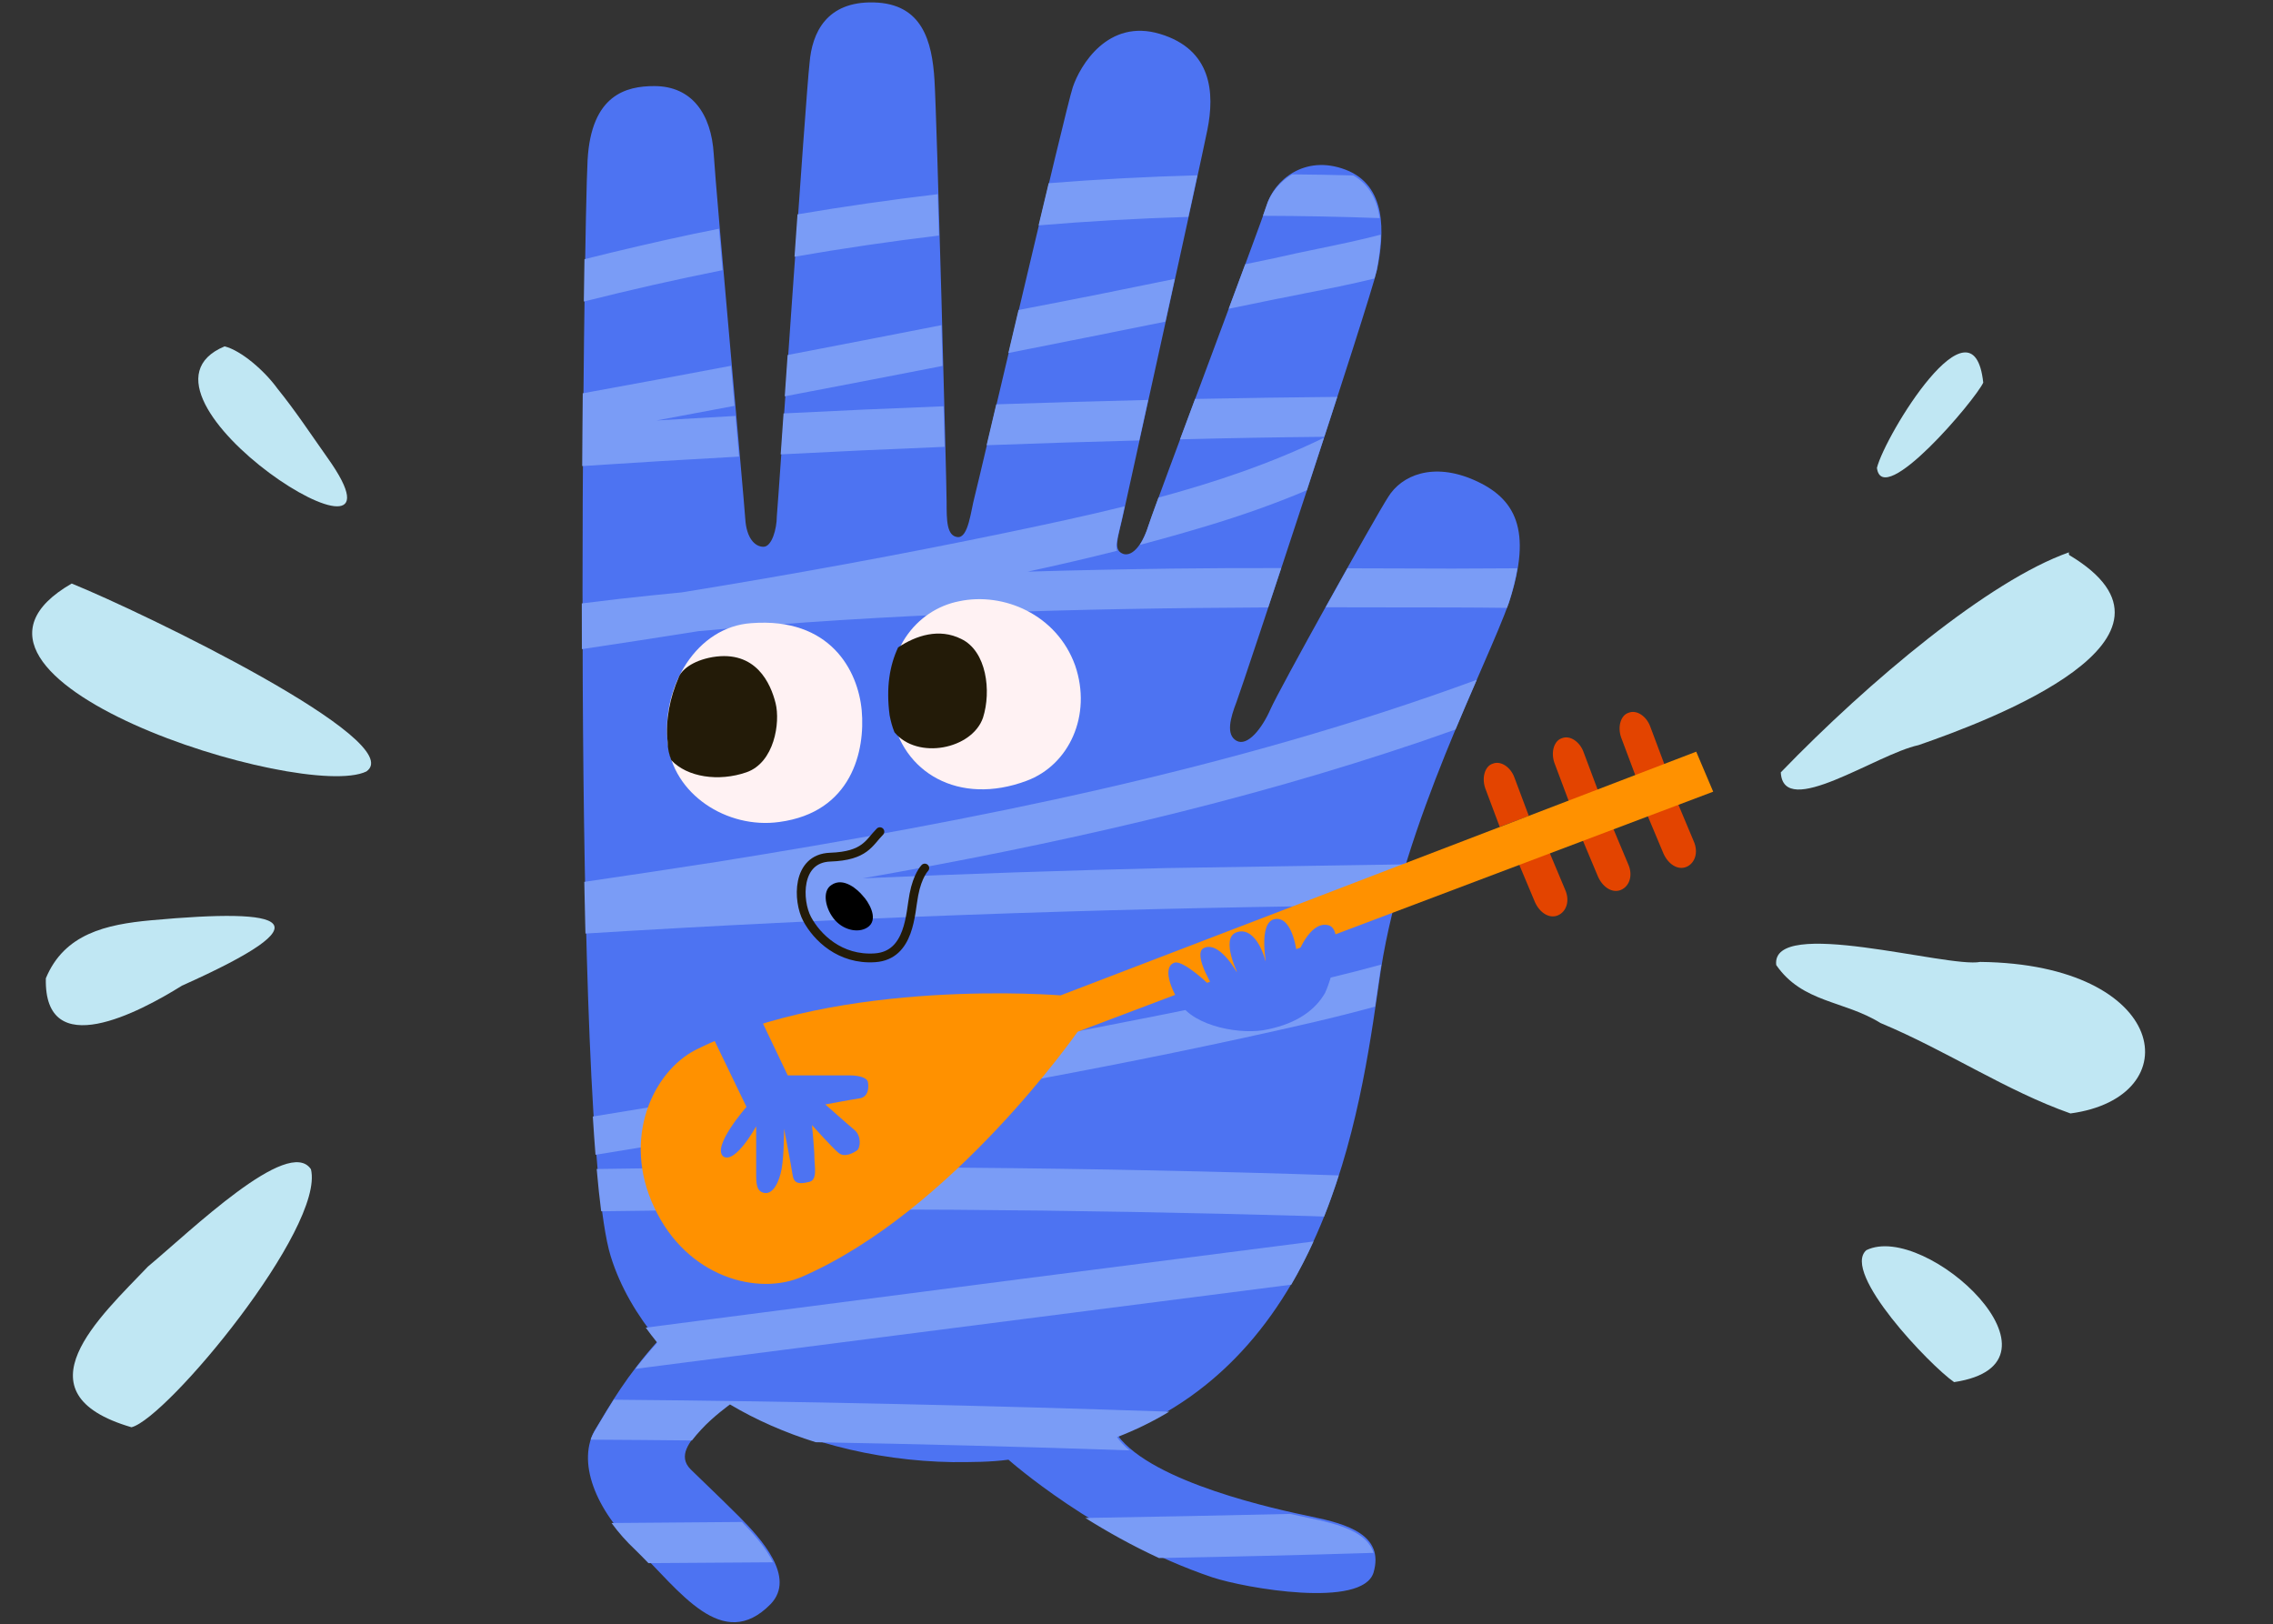 <svg width="522" height="373" viewBox="0 0 522 373" fill="none" xmlns="http://www.w3.org/2000/svg">
<rect x="0" y="0" width="522" height="373" fill="#333333" stroke="none"/>
<path d="M16.467 133.995C32.937 140.677 94.036 170.228 84.151 177.146C69.706 184.184 -21.216 155.739 16.467 133.995Z" fill="#C0E7F3"/>
<path d="M30.195 327.738C3.469 319.931 22.972 302.389 33.978 290.839C43.774 282.686 66.287 260.79 71.409 268.492C74.659 281.917 38.354 325.704 30.195 327.738Z" fill="#C0E7F3"/>
<path d="M34.695 211.323C66.259 208.436 75.394 211.298 41.797 226.333C32.059 232.413 10.06 244.132 10.528 224.646C14.775 214.408 24.381 212.27 34.695 211.323Z" fill="#C0E7F3"/>
<path d="M51.588 79.532C55.396 80.501 60.709 85.086 63.706 89.216C67.809 94.302 71.071 99.241 75.234 105.151C98.1 137.24 24.573 90.784 51.588 79.532Z" fill="#C0E7F3"/>
<path d="M475.489 255.679C460.615 250.431 447.145 241.287 431.866 234.915C423.478 229.702 413.932 230.311 407.915 221.603C406.606 210.281 447.354 222.335 454.763 220.884C498.23 221.372 503.036 251.964 475.489 255.679Z" fill="#C0E7F3"/>
<path d="M475.226 127.475C507.043 146.522 457.446 165.272 440.578 171.107C430.954 173.162 409.509 188.316 408.966 177.355C429.273 156.34 456.907 133.231 475.145 126.832C475.105 127.033 475.065 127.234 475.226 127.475Z" fill="#C0E7F3"/>
<path d="M448.766 317.374C443.241 313.564 422.781 292.179 428.613 287.075C442.298 280.399 477.48 313.055 448.766 317.374Z" fill="#C0E7F3"/>
<path d="M455.458 87.86C453.612 91.877 432.266 117.069 431.041 107.433C432.961 99.883 453.166 66.742 455.458 87.86Z" fill="#C0E7F3"/>
<g clip-path="url(#clip0)">
<path d="M338.564 110.245C329.093 106.069 321.851 109.131 318.787 114.142C315.723 118.875 293.717 158.407 291.767 162.861C289.817 167.316 286.474 171.492 283.967 170.1C281.46 168.708 282.575 164.81 283.967 161.191C285.36 157.572 314.33 70.156 316.28 61.804C317.951 53.452 318.508 42.594 309.037 38.975C299.566 35.356 292.603 41.481 290.931 47.049C289.26 52.338 265.304 115.813 263.911 120.267C262.519 124.721 260.29 127.784 258.062 127.227C255.555 126.392 256.669 123.886 257.783 118.875C258.897 113.864 275.611 38.14 277.282 29.788C278.953 21.436 278.396 11.414 266.418 7.795C254.441 4.176 248.034 15.033 246.362 20.044C244.691 25.055 224.635 111.08 223.8 114.142C222.964 117.204 222.407 123.608 219.9 123.329C217.393 123.051 217.393 119.432 217.393 115.256C217.393 111.08 215.164 27.283 214.607 18.374C214.05 9.465 211.822 0.835 200.679 0.557C189.816 0.278 186.473 7.517 185.916 14.476C185.08 21.436 178.674 116.091 178.395 118.596C178.395 121.38 177.281 125.556 175.331 125.556C173.381 125.556 171.431 123.608 171.153 119.153C170.874 114.699 164.467 44.543 163.91 35.356C163.353 26.169 158.896 19.766 150.261 19.766C143.854 19.766 135.776 21.715 134.941 36.748C134.105 50.946 131.041 258.351 140.233 288.418C142.462 295.656 146.361 302.059 151.097 307.906C143.854 315.979 140.233 322.382 136.89 327.95C132.155 335.467 136.89 346.881 146.083 355.511C156.111 365.255 165.86 379.732 177.002 368.318C182.852 362.193 174.774 353.284 169.76 348.273C164.746 343.262 160.289 339.086 158.618 337.416C155.554 334.353 158.339 331.013 161.125 327.95C163.91 324.888 167.81 322.104 167.81 322.104C182.295 330.734 200.679 335.467 218.786 335.745C223.242 335.745 227.421 335.745 231.599 335.189C231.599 335.189 251.934 353.284 278.396 362.193C285.917 364.698 312.937 369.431 315.444 361.079C317.951 352.449 309.316 349.943 301.238 348.273C293.16 346.603 264.747 340.478 256.669 329.621C306.53 310.411 312.937 250.835 317.115 222.717C322.408 188.752 341.35 153.118 346.642 138.084C351.935 121.659 348.035 114.421 338.564 110.245Z" fill="#4D73F2"/>
<path fill-rule="evenodd" clip-rule="evenodd" d="M348.459 130.498C345.999 130.499 343.54 130.516 341.088 130.533C338.564 130.55 336.048 130.567 333.55 130.567C326.4 130.567 319.251 130.536 312.101 130.505C311.217 130.502 310.332 130.498 309.448 130.494C307.833 133.37 306.133 136.416 304.448 139.45C309.974 139.447 315.496 139.457 321.015 139.476C329.295 139.476 337.721 139.476 346.081 139.582C346.221 139.205 346.353 138.839 346.478 138.484C347.427 135.538 348.081 132.888 348.459 130.498ZM339.147 156.1C282.964 176.727 223.541 188.466 164.467 197.939C154.374 199.511 144.281 201.022 134.187 202.5C134.204 203.344 134.22 204.186 134.238 205.026C134.284 207.274 134.333 209.503 134.386 211.71C134.407 212.6 134.428 213.486 134.451 214.368C192.942 210.744 251.268 208.664 309.594 207.961C313.114 207.961 316.634 207.925 320.14 207.879C320.952 204.731 321.846 201.598 322.8 198.496H321.851C312.798 198.635 303.814 198.774 294.831 198.914C285.848 199.053 276.864 199.192 267.811 199.331C244.656 199.878 221.382 200.663 198.144 201.687C241.742 194.041 284.951 184.384 326.865 170.1C329.333 169.255 331.798 168.393 334.258 167.516C335.951 163.469 337.607 159.643 339.147 156.1ZM315.778 231.154C315.984 229.758 316.18 228.407 316.368 227.107C316.57 225.717 316.763 224.385 316.951 223.117C317.036 222.572 317.124 222.027 317.216 221.482C313.494 222.521 309.744 223.484 305.973 224.387C288.454 228.822 270.738 232.279 252.992 235.742C249.576 236.409 246.158 237.076 242.741 237.75C207.423 244.452 171.745 250.616 136.141 256.387C136.333 259.472 136.539 262.406 136.758 265.17C148.316 263.302 159.874 261.402 171.431 259.465C214.886 252.226 258.619 244.71 301.795 234.687C306.474 233.591 311.141 232.422 315.778 231.154ZM138.059 278.144C137.688 275.272 137.346 272.019 137.031 268.435C193.792 267.58 250.645 268.021 307.442 269.906C306.438 273.059 305.323 276.219 304.08 279.357C302.853 279.314 301.627 279.272 300.402 279.231C246.35 277.692 192.192 277.308 138.059 278.144ZM148.915 358.94C147.918 357.904 146.92 356.884 145.919 355.911C143.846 353.966 142.001 351.879 140.439 349.727C150.43 349.652 160.417 349.573 170.403 349.488C172.885 352.023 175.846 355.339 177.531 358.746C172.879 358.778 168.228 358.81 163.576 358.841C158.689 358.874 153.802 358.907 148.915 358.94ZM315.431 356.581C299.007 357.094 282.583 357.476 266.16 357.77C259.872 354.871 254.152 351.644 249.249 348.568C264.951 348.298 280.609 348.007 296.284 347.638C298.238 348.081 299.878 348.426 301.074 348.673C307.359 349.973 313.982 351.778 315.431 356.581ZM301.653 285.073C300.122 288.443 298.425 291.764 296.541 294.995C273.179 297.999 249.751 301.002 226.323 304.006C202.431 307.069 178.54 310.132 154.718 313.195C151.787 313.572 148.856 313.949 145.923 314.326C147.384 312.424 149.034 310.422 150.933 308.306C150.021 307.18 149.14 306.034 148.297 304.866C153.362 304.208 158.428 303.551 163.493 302.894C187.1 299.832 210.708 296.77 234.385 293.707C246.365 292.176 258.275 290.644 270.186 289.113C280.659 287.766 291.132 286.42 301.653 285.073ZM140.957 321.413C183.489 321.76 225.926 322.718 268.516 324.164C264.821 326.388 260.826 328.356 256.505 330.021C257.288 331.073 258.262 332.081 259.389 333.044C235.352 332.227 211.314 331.595 187.324 331.173C180.294 328.976 173.637 326.073 167.646 322.504C167.646 322.504 163.746 325.288 160.961 328.35C160.24 329.142 159.52 329.953 158.901 330.772C151.144 330.689 143.387 330.628 135.631 330.587C135.914 329.811 136.277 329.063 136.726 328.35C136.985 327.919 137.246 327.483 137.51 327.041C138.573 325.261 139.688 323.394 140.957 321.413ZM133.631 149.059C142.572 147.72 151.489 146.355 160.396 144.935C203.836 140.865 247.601 139.683 291.235 139.483C292.183 136.627 293.187 133.595 294.227 130.446C285.886 130.435 277.545 130.459 269.204 130.567C258.154 130.713 247.086 130.934 236.014 131.265C242.881 129.782 249.731 128.195 256.547 126.472C256.146 125.438 256.537 123.818 257.104 121.469C257.266 120.798 257.443 120.068 257.619 119.275C257.72 118.82 257.95 117.781 258.286 116.262C249.43 118.452 240.491 120.357 231.599 122.215C206.707 127.398 181.66 131.964 156.574 136.027C151.771 136.489 146.973 136.988 142.183 137.527C139.326 137.863 136.47 138.207 133.614 138.561C133.614 138.909 133.614 139.258 133.614 139.607C133.616 142.334 133.621 145.077 133.628 147.831C133.629 148.24 133.63 148.65 133.631 149.059ZM133.702 107.022C145.701 106.231 157.71 105.506 169.727 104.847C169.475 101.992 169.196 98.844 168.9 95.513C162.852 95.841 156.807 96.187 150.766 96.552C156.743 95.438 162.719 94.317 168.694 93.19C168.616 92.319 168.538 91.437 168.459 90.547C168.268 88.405 168.074 86.212 167.877 83.995C156.554 86.138 145.205 88.25 133.83 90.313C133.808 92.7 133.787 95.139 133.767 97.625C133.762 98.314 133.756 99.007 133.751 99.703C133.733 102.103 133.717 104.544 133.702 107.022ZM134.075 69.246C144.634 66.579 155.259 64.174 165.937 62.037C165.644 58.689 165.365 55.485 165.11 52.527C163.13 52.919 161.151 53.32 159.175 53.73C150.755 55.523 142.472 57.453 134.225 59.52C134.174 62.528 134.124 65.78 134.075 69.246ZM183.149 49.219C182.924 52.385 182.694 55.647 182.461 58.952C193.469 57.044 204.527 55.42 215.623 54.087C215.528 50.818 215.434 47.631 215.343 44.59C204.572 45.869 193.835 47.413 183.149 49.219ZM240.825 42.069C240.093 45.122 239.316 48.377 238.512 51.752C249.947 50.794 261.412 50.145 272.894 49.811C273.662 46.289 274.365 43.058 274.972 40.257C263.578 40.562 252.189 41.167 240.825 42.069ZM296.767 40.041C293.703 41.822 291.591 44.703 290.767 47.449C290.642 47.844 290.393 48.562 290.039 49.556C298.977 49.578 307.916 49.754 316.854 50.084C316.283 46.058 314.573 42.461 310.81 40.291C306.131 40.157 301.45 40.073 296.767 40.041ZM317.084 53.885C312.266 55.147 307.448 56.142 302.63 57.138C299.288 57.828 295.945 58.519 292.603 59.298L292.602 59.298C290.39 59.76 288.178 60.222 285.966 60.683C284.821 63.777 283.535 67.24 282.172 70.902C285.65 70.191 289.127 69.479 292.603 68.763C294.882 68.294 297.193 67.841 299.522 67.385C304.872 66.337 310.31 65.272 315.649 63.953C315.863 63.197 316.021 62.608 316.115 62.204C316.641 59.578 317.056 56.704 317.084 53.885ZM300.109 112.578C301.436 108.533 302.761 104.479 304.05 100.523C291.93 106.407 279.121 110.724 266.045 114.258C264.806 117.631 263.975 119.938 263.747 120.667C263.203 122.408 262.531 123.937 261.781 125.12C266.878 123.773 271.954 122.346 277.003 120.823C284.823 118.479 292.582 115.769 300.109 112.578ZM270.998 100.886C282.076 100.599 293.081 100.405 304.121 100.304C305.143 97.168 306.141 94.095 307.098 91.137C296.221 91.236 285.338 91.393 274.454 91.608C273.258 94.815 272.093 97.942 270.998 100.886ZM267.627 73.858C268.352 70.558 269.075 67.262 269.781 64.041C258.691 66.324 247.562 68.567 236.335 70.712C235.524 70.872 234.713 71.031 233.902 71.191C233.113 74.528 232.331 77.84 231.571 81.059C243.6 78.687 255.62 76.287 267.627 73.858ZM228.789 92.85C240.415 92.448 252.044 92.111 263.672 91.84C262.952 95.111 262.263 98.239 261.624 101.136C249.932 101.436 238.249 101.803 226.574 102.235C227.235 99.436 227.982 96.27 228.789 92.85ZM216.454 84.025C216.373 80.987 216.288 77.85 216.201 74.667C204.456 76.967 192.682 79.256 180.88 81.518C180.68 84.379 180.486 87.176 180.298 89.871C180.271 90.252 180.245 90.63 180.219 91.007C192.305 88.707 204.384 86.38 216.454 84.025ZM179.945 94.933C192.188 94.313 204.441 93.766 216.699 93.293C216.787 96.671 216.867 99.809 216.937 102.606C204.378 103.109 191.828 103.686 179.288 104.337C179.488 101.487 179.708 98.323 179.945 94.933Z" fill="#7A9CF6"/>
<path d="M344.414 189.866L341.071 180.957C340.235 178.452 341.071 175.946 342.742 175.389C344.692 174.554 346.921 176.224 347.756 178.452L351.099 187.36L344.414 189.866Z" fill="#E34400"/>
<path d="M355.834 195.712L359.455 204.342C360.569 206.848 359.734 209.354 357.784 210.189C355.834 211.024 353.606 209.632 352.491 207.126L348.87 198.496L355.834 195.712Z" fill="#E34400"/>
<path d="M370.318 189.866L373.94 198.496C375.054 201.002 374.218 203.507 372.268 204.343C370.318 205.178 368.09 203.786 366.976 201.28L363.355 192.65L370.318 189.866Z" fill="#E34400"/>
<path d="M385.36 184.576L388.981 193.207C390.095 195.712 389.26 198.218 387.31 199.053C385.36 199.888 383.132 198.496 382.017 195.991L378.396 187.36L385.36 184.576Z" fill="#E34400"/>
<path d="M360.291 184.019L356.948 175.111C356.113 172.605 356.948 170.1 358.619 169.543C360.569 168.708 362.798 170.378 363.633 172.605L366.976 181.514L360.291 184.019Z" fill="#E34400"/>
<path d="M375.611 178.173L372.268 169.265C371.433 166.759 372.268 164.253 373.94 163.697C375.889 162.861 378.118 164.532 378.953 166.759L382.296 175.668L375.611 178.173Z" fill="#E34400"/>
<path d="M172.545 143.095C160.01 143.931 151.932 157.572 153.325 170.378C154.439 182.349 166.974 190.423 178.952 188.752C195.665 186.525 198.729 172.327 197.894 163.14C197.058 153.953 190.651 141.703 172.545 143.095Z" fill="#FFF2F3"/>
<path d="M235.777 179.287C220.178 185.133 207.086 177.338 204.858 163.975C202.351 149.777 210.429 140.033 220.178 138.084C230.485 135.857 242.741 141.147 246.92 152.839C250.819 164.254 245.527 175.668 235.777 179.287Z" fill="#FFF2F3"/>
<path d="M154.16 174.554C157.782 178.452 165.024 179.565 171.43 177.338C177.837 175.111 179.23 165.924 178.116 161.469C177.001 157.015 173.659 149.22 163.631 150.89C158.896 151.726 156.389 153.953 155.832 155.623C153.882 160.078 152.768 165.367 153.325 170.378C153.325 171.77 153.603 173.162 154.16 174.554Z" fill="#231B08"/>
<path d="M206.251 148.663C210.429 145.879 215.721 144.209 220.735 146.714C226.584 149.498 227.699 158.686 225.749 164.81C223.242 172.049 210.707 174.554 205.415 168.151C204.858 166.759 204.579 165.645 204.301 164.253C203.465 157.85 204.301 152.839 206.251 148.663Z" fill="#231B08"/>
<path d="M202.072 190.979C199.565 193.485 198.729 196.547 190.652 196.826C182.852 197.104 183.131 206.848 185.359 211.024C187.588 215.2 192.88 220.489 200.958 219.933C209.036 219.376 209.036 209.632 209.871 205.456C210.707 201.002 212.378 199.331 212.378 199.331" stroke="#231B08" stroke-width="2.02" stroke-miterlimit="10" stroke-linecap="round" stroke-linejoin="round"/>
<path d="M190.93 203.229C188.702 204.621 189.537 208.797 191.766 211.302C193.994 213.808 197.615 214.365 199.565 212.694C201.793 210.746 199.286 206.848 198.172 205.734C197.058 204.342 193.716 201.28 190.93 203.229Z" fill="black"/>
<path d="M393.439 181.793L389.539 172.605L243.576 228.563C243.298 228.563 193.158 224.387 159.732 241.091C149.982 246.102 142.74 261.414 150.261 277.282C157.782 293.429 174.216 297.605 184.244 293.151C218.785 278.117 247.476 236.915 247.476 236.915L393.439 181.793Z" fill="#FF9100"/>
<path d="M291.21 236.358C285.36 237.75 274.218 235.801 270.875 230.233C267.533 224.665 267.811 221.603 269.761 221.046C271.711 220.489 277.561 225.779 279.232 227.728C279.232 227.728 273.661 219.097 276.446 217.705C279.232 216.313 282.575 220.489 284.525 224.108C284.525 224.108 280.068 215.478 283.967 214.086C287.867 212.694 290.374 218.541 290.931 222.16C290.931 222.16 288.703 211.581 292.881 211.024C297.059 210.467 297.895 219.376 297.895 219.376C297.895 219.376 300.681 211.581 304.859 212.416C308.759 212.973 306.252 223.83 304.302 228.006C302.073 231.904 297.895 234.966 291.21 236.358Z" fill="#4D73F2"/>
<path d="M173.659 258.63C173.659 258.63 173.659 266.703 173.659 269.209C173.659 271.714 173.659 273.663 175.609 273.941C177.559 274.22 178.951 271.436 179.508 268.373C180.065 265.311 180.065 259.186 180.065 259.186C180.065 259.186 181.737 267.817 182.015 269.765C182.294 271.714 183.408 271.993 185.636 271.436C187.865 271.157 187.029 267.817 187.029 265.868C187.029 263.919 186.472 258.351 186.472 258.351C186.472 258.351 191.207 263.641 192.6 264.754C193.993 265.868 195.943 264.754 196.778 264.197C197.614 263.641 197.892 260.857 196.221 259.465C194.55 258.073 189.536 253.618 189.536 253.618C189.536 253.618 195.386 252.505 197.335 252.226C199.564 251.948 199.564 249.442 199.285 248.329C199.007 247.494 197.335 246.937 195.107 246.937C192.879 246.937 180.901 246.937 180.901 246.937L175.052 234.688L163.91 238.585C163.91 238.585 168.088 247.215 171.43 254.175C171.43 254.175 163.353 263.362 166.138 265.589C168.924 267.26 173.659 258.63 173.659 258.63Z" fill="#4D73F2"/>
</g>
<defs>
<clipPath id="clip0">
<rect width="260.259" height="373" fill="white" transform="translate(133.613)"/>
</clipPath>
</defs>
</svg>
